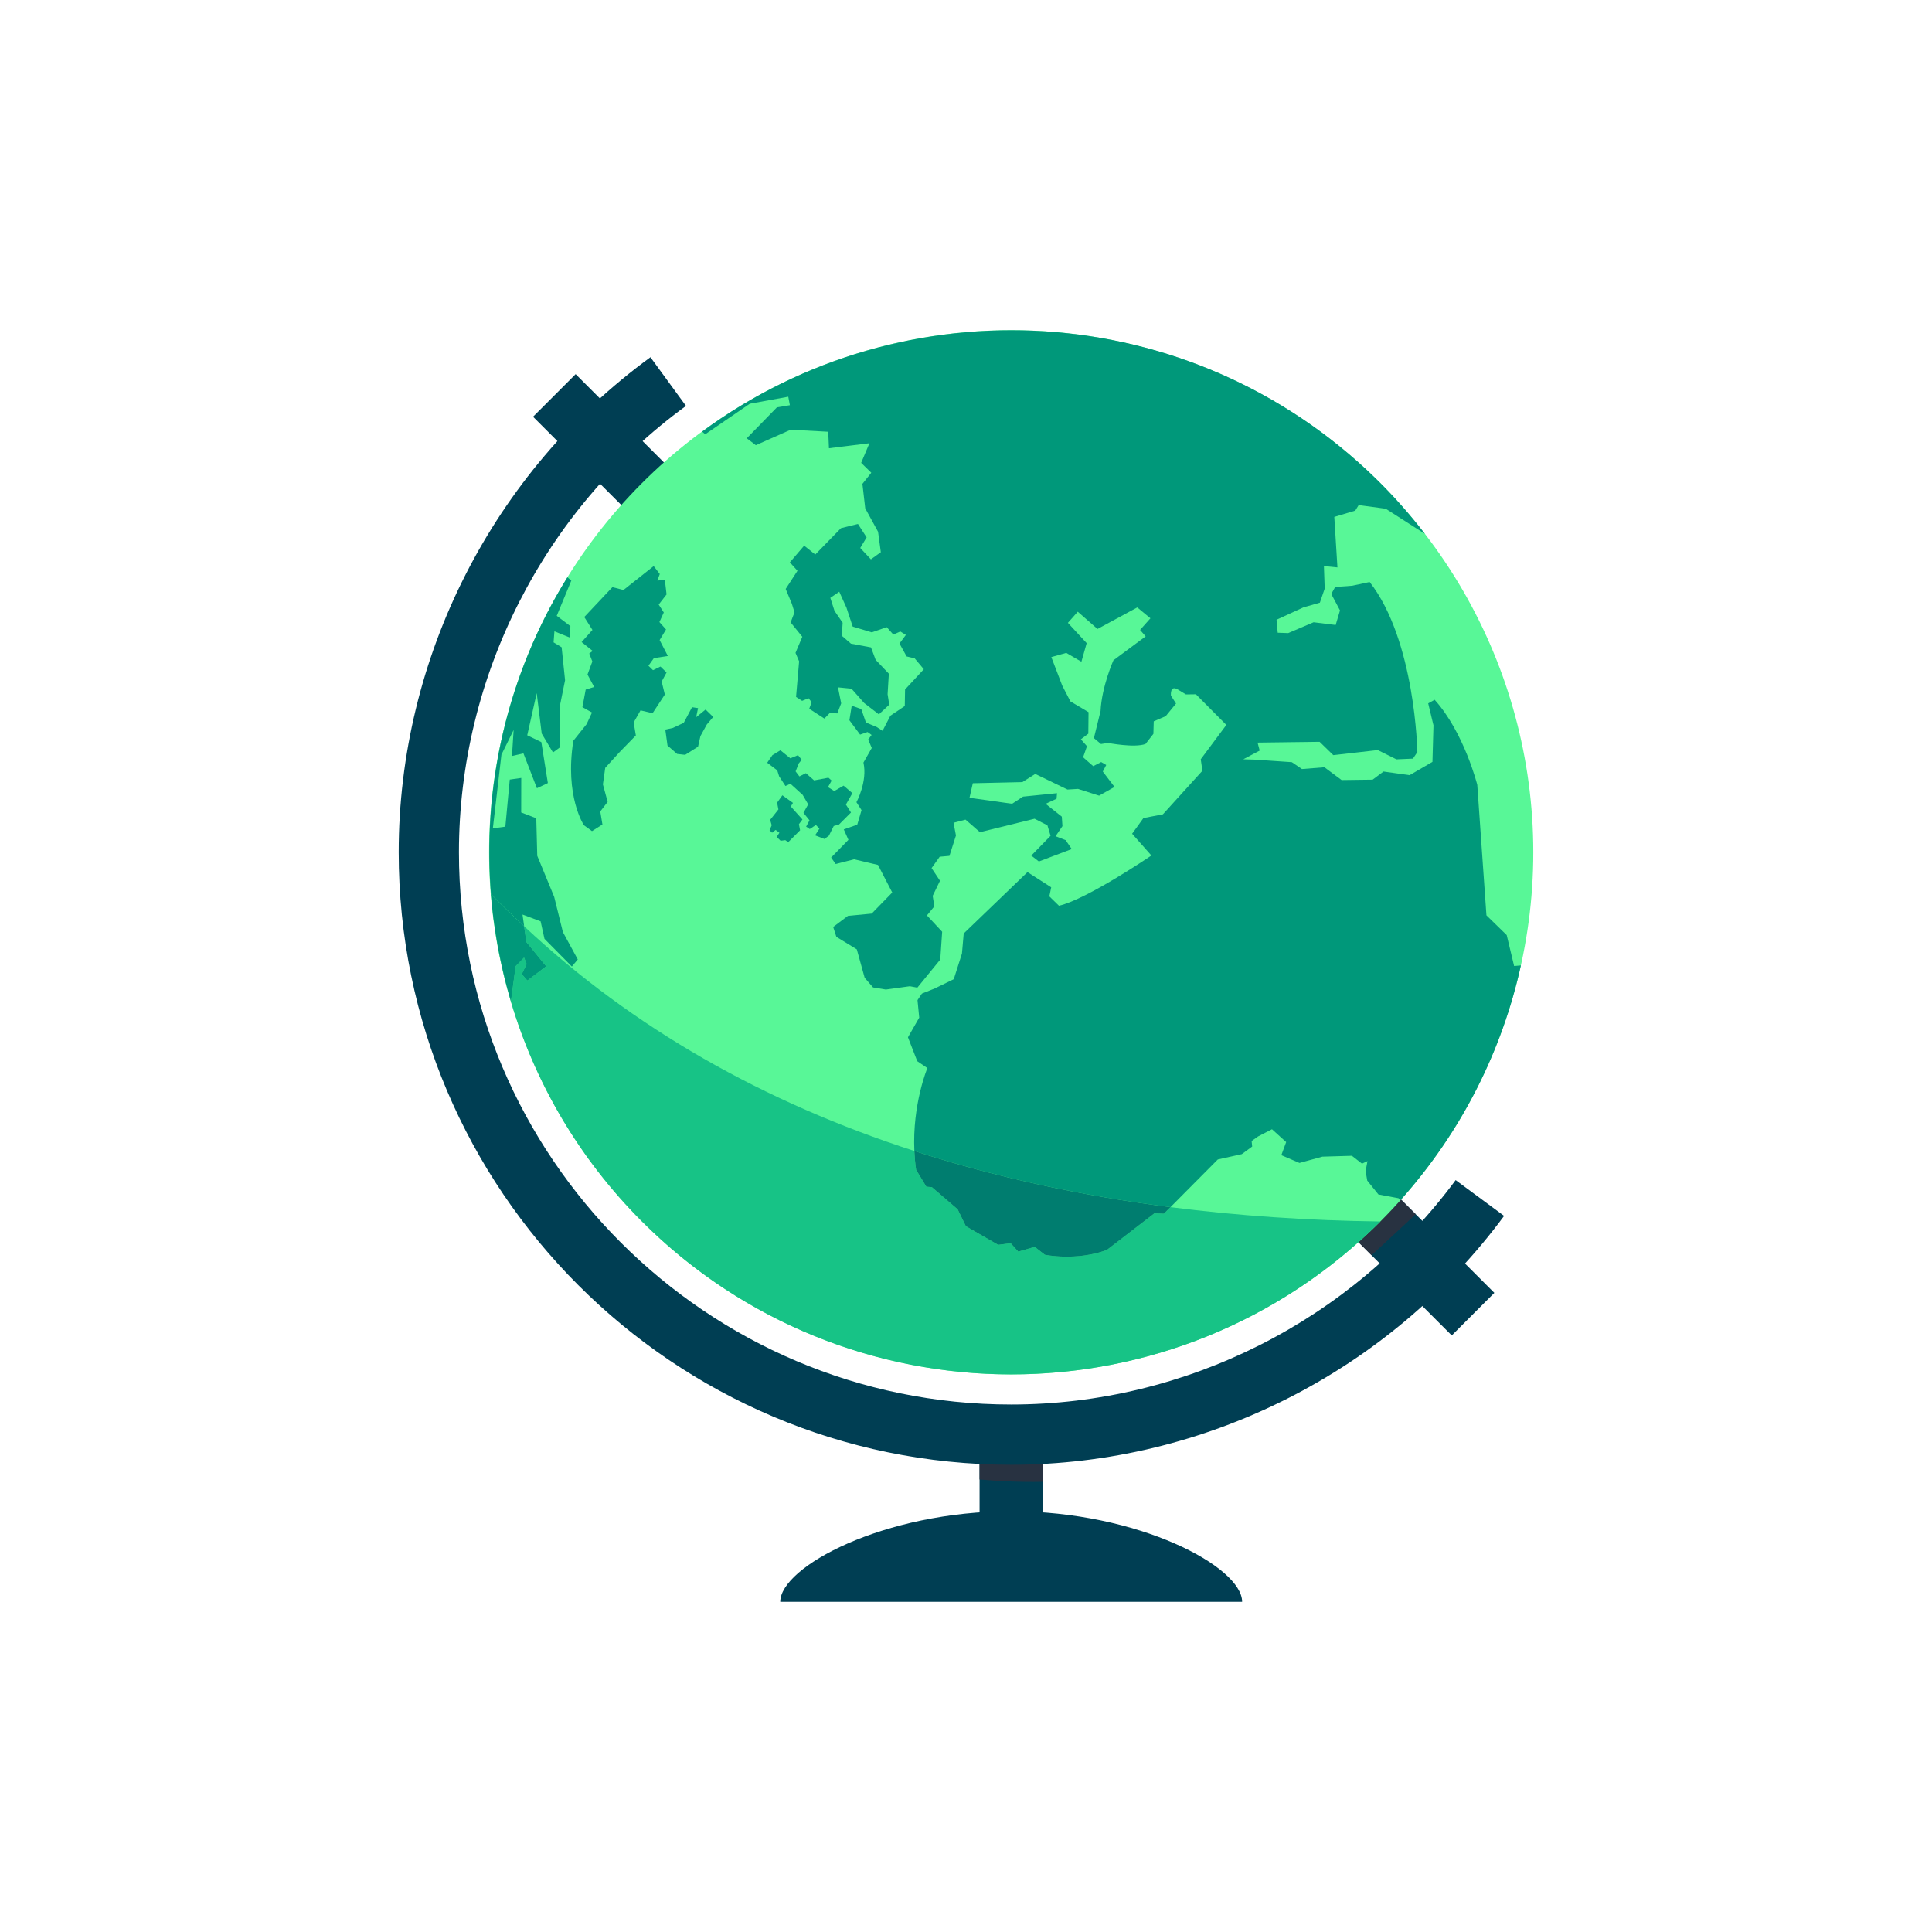 <?xml version="1.0" encoding="UTF-8" standalone="no"?>
<svg xmlns="http://www.w3.org/2000/svg" viewBox="0 0 120 120">
  <defs>
    <style>.cls-1{fill:none;}.cls-1,.cls-2,.cls-3,.cls-4,.cls-5,.cls-6,.cls-7,.cls-8,.cls-9{stroke-width:0px;}.cls-2{fill:#00987a;}.cls-3{fill:#58f797;}.cls-4{opacity:.2;}.cls-4,.cls-7{fill:#283241;}.cls-5{fill:#003e53;}.cls-6{fill:#377f95;}.cls-8{fill:#17c386;}.cls-9{fill:#007d6f;}</style>
  </defs>
  <g id="Laag_2">
    <rect class="cls-1" height="120" width="120" x="0"/>
  </g>
  <g id="Laag_1">
    <polygon class="cls-5" points="39.994 32.771 33.108 25.885 35.754 23.239 42.666 30.151 39.994 32.771"/>
    <polygon class="cls-5" points="86.268 73.754 84.039 76.815 90.171 82.947 92.816 80.302 86.268 73.754"/>
    <polygon class="cls-7" points="87.934 75.42 86.268 73.754 84.039 76.815 85.189 77.965 87.934 75.42"/>
    <path class="cls-5" d="M48.463,99.491c0-2.175,6.422-5.625,14.344-5.625s14.344,3.45,14.344,5.625h-28.687Z"/>
    <path class="cls-5" d="M64.77,89.108h-3.927v7.691s.404.67,2.041.67,1.885-.67,1.885-.67v-7.691Z"/>
    <path class="cls-7" d="M64.77,92.038v-2.93h-3.927v2.785c1.052.096,2.434.174,3.927.145Z"/>
    <path class="cls-5" d="M62.806,90.979c-20.976,0-38.042-17.066-38.042-38.042,0-12.106,5.845-23.601,15.637-30.748l2.207,3.023c-8.831,6.445-14.102,16.809-14.102,27.725,0,18.912,15.387,34.3,34.3,34.3,10.838,0,21.158-5.211,27.607-13.939l3.009,2.224c-7.15,9.679-18.596,15.457-30.615,15.457Z"/>
    <circle class="cls-3" cx="62.806" cy="52.938" r="32.429"/>
    <path class="cls-6" d="M31.003,59.223c-.039-.2-.078-.4-.113-.6.036.2.074.4.113.6Z"/>
    <path class="cls-6" d="M30.734,57.641c-.029-.195-.06-.391-.085-.586.025.196.056.391.085.586Z"/>
    <path class="cls-6" d="M31.734,62.215v-.006c-.023-.081-.044-.163-.068-.245.024.083.043.168.068.251Z"/>
    <path class="cls-6" d="M31.342,60.759c-.044-.179-.085-.359-.126-.539.041.18.081.359.126.539Z"/>
    <polygon class="cls-2" points="51.818 49.133 51.429 48.889 51.655 48.483 51.456 48.305 50.566 48.471 50.054 48.023 49.653 48.225 49.417 47.911 49.617 47.41 49.794 47.194 49.568 46.905 49.09 47.1 48.474 46.601 47.98 46.899 47.652 47.375 48.276 47.848 48.392 48.215 48.786 48.82 49.093 48.678 49.856 49.372 50.198 49.96 49.905 50.487 50.28 50.954 50.07 51.343 50.295 51.494 50.678 51.241 50.895 51.47 50.626 51.885 51.204 52.109 51.484 51.908 51.786 51.304 52.111 51.214 52.856 50.467 52.541 49.973 52.944 49.264 52.397 48.799 51.818 49.133"/>
    <polygon class="cls-2" points="49.119 50.094 49.253 49.869 48.595 49.397 48.267 49.856 48.349 50.275 47.834 50.925 47.933 51.258 47.799 51.569 47.956 51.721 48.177 51.547 48.41 51.724 48.242 51.984 48.485 52.221 48.777 52.183 48.958 52.309 49.695 51.571 49.622 51.194 49.841 50.9 49.119 50.094"/>
    <path class="cls-2" d="M37.418,51.208l-.135-.806.459-.597-.294-1.084.143-1.028.889-.975,1.013-1.039-.135-.806.426-.751.748.177.762-1.16-.197-.806.304-.563-.378-.368-.464.224-.283-.276.336-.471.869-.135-.51-.988.396-.658-.41-.461.272-.594-.317-.493.489-.628-.105-.9-.466.037.15-.406-.379-.492-1.877,1.485-.686-.178-1.748,1.856.508.802-.674.755.691.551-.216.158.193.495-.301.812.414.772-.526.162-.204,1.091.595.334-.333.719-.826,1.036c-.547,3.457.657,5.245.657,5.245l.502.367.647-.412Z"/>
    <polygon class="cls-2" points="43.504 45.722 43.899 45.002 44.297 44.531 43.825 44.071 43.24 44.544 43.357 43.983 42.984 43.926 42.467 44.896 41.788 45.215 41.323 45.315 41.46 46.308 42.057 46.828 42.555 46.884 43.357 46.377 43.504 45.722"/>
    <path class="cls-2" d="M94.044,60.001l-.46-1.921-1.259-1.227-.569-8.106s-.818-3.254-2.647-5.282l-.401.223.328,1.364-.064,2.27-1.419.826-1.619-.228-.677.506-1.927.025-1.067-.795-1.397.111-.627-.427-2.302-.157-.715-.022,1.019-.541-.131-.496,3.854-.049.85.828,2.763-.315,1.158.576,1.025-.044.275-.408s-.119-6.931-2.963-10.563l-1.085.231-1.056.076-.243.438.541,1.019-.268.905-1.37-.169-1.577.673-.653-.023-.072-.807,1.669-.767,1.022-.293.3-.874-.049-1.398.84.083-.195-3.137,1.301-.39.213-.345,1.682.227,2.433,1.56c-.926-1.199-1.94-2.352-3.056-3.439-11.529-11.24-29.283-12.157-41.836-2.912l.186.169,2.774-1.9,2.388-.435.1.527-.807.135-1.872,1.92.565.428,2.164-.96,2.333.126.044,1.025,2.514-.312-.513,1.219.629.614-.551.691.175,1.521.796,1.451.172,1.272-.616.443-.662-.707.396-.658-.539-.833-1.054.262-1.596,1.637-.691-.551-.888,1.037.473.523-.732,1.128.385.928.162.526-.241.625.726.892-.422,1,.224.526-.19,2.21.376.244.402-.161.19.246-.15.406.94.61.338-.346.466.025.241-.625-.199-.992.84.083.789.891.91.703.645-.599-.102-.651.077-1.276-.819-.86-.29-.773-1.246-.233-.566-.49.052-.809-.507-.74-.259-.805.555-.38.448.989.388,1.176,1.186.358.928-.323.41.461.433-.192.345.213-.397.534.445.803.499.118.568.677-1.165,1.258-.018,1.026-.894.602-.486.939-.376-.244-.656-.271-.29-.836-.593-.21-.144.903.664.893.464-.161.251.183-.214.282.224.526-.517.908c.264,1.178-.435,2.461-.435,2.461l.317.493-.268.905-.836.29.288.649-1.074,1.102.285.4,1.145-.293,1.482.351.884,1.713-1.277,1.309-1.476.142-.915.689.198.612,1.269.777.489,1.766.521.6.794.13,1.49-.205.467.087,1.423-1.743.118-1.727-.945-1.014.459-.565-.102-.651.454-.938-.523-.786.504-.706.605-.054.404-1.264-.15-.791.744-.196.896.781,3.393-.836.798.41.195.65-1.197,1.228.471.367,2.042-.772-.38-.555-.625-.241.427-.627-.039-.59-1.005-.795.68-.32.027-.342-2.111.213-.678.444-2.647-.371.206-.904,3.077-.07.802-.508,2.002.969.652-.04,1.311.419.957-.541-.727-.955.212-.407-.313-.183-.494.255-.629-.552.24-.687-.378-.43.462-.348.014-1.337-1.127-.67-.51-.988-.675-1.763.929-.261.94.548.327-1.154-1.166-1.26.613-.692,1.226,1.072,2.47-1.337.817.674-.643.723.347.4-2.002,1.486s-.726,1.626-.799,3.15l-.414,1.684.44.367.434-.068s1.652.321,2.332.064l.489-.628.021-.777.742-.32.643-.785-.317-.493s-.071-.683.43-.378l.501.304.622-.008,1.889,1.903-1.589,2.134.102.714-2.453,2.705-1.209.233-.703.973,1.198,1.353s-4.007,2.724-5.742,3.119l-.598-.583.117-.561-1.473-.945-3.962,3.812-.109,1.245-.508,1.592-1.174.574-.804.321-.275.407.107,1.087-.7,1.221.578,1.485.627.427s-.941,2.249-.807,5.15c4.98,1.61,10.288,2.773,15.906,3.489l2.941-2.962,1.488-.33.647-.474-.035-.341.401-.285.865-.446.88.797-.3.812,1.125.483,1.425-.391,1.833-.054.628.489.34-.16-.116.623.101.589.695.862,1.246.233.123.12c3.826-4.275,6.316-9.311,7.48-14.579l-.42.037Z"/>
    <path class="cls-2" d="M32.556,57.534l-.102-.729,1.124.421.241,1.088,1.7,1.719.367-.44-.923-1.698-.541-2.188-1.052-2.551-.061-2.331-.937-.361.004-2.145-.714.102-.274,2.925-.776.103.533-4.577.758-1.533-.104,1.618.713-.164.836,2.165.68-.32-.405-2.544-.876-.424.588-2.619.312,2.514.699,1.172.431-.316-.002-2.58.322-1.59-.213-2.049-.501-.304.053-.685.969.392.022-.715-.847-.642.905-2.187-.243-.206c-3.764,6.062-5.331,13.083-4.725,19.945-.008-.093-.021-.186-.028-.279.671.693,1.367,1.355,2.068,2.011Z"/>
    <path class="cls-8" d="M71.702,75.361l-2.955,2.276c-1.918.708-3.851.298-3.851.298l-.628-.489-1.022.293-.473-.523-.776.103-2.004-1.156-.511-1.05-1.603-1.378-.342-.027-.635-1.049c-.059-.399-.093-.789-.111-1.17-9.319-3.013-17.467-7.62-24.235-13.955l.137.977,1.231,1.508-1.17.885-.347-.4.303-.625-.16-.402-.522.535-.294,2.196c1.484,5,4.194,9.713,8.141,13.66,12.664,12.664,33.197,12.664,45.862,0-4.508-.057-8.855-.356-13.04-.89l-.404.407-.591-.024Z"/>
    <path class="cls-4" d="M31.216,60.221c-.076-.332-.147-.664-.213-.998.065.334.137.666.213.998Z"/>
    <path class="cls-4" d="M31.666,61.963c-.115-.4-.224-.801-.324-1.204.1.403.209.804.324,1.204Z"/>
    <path class="cls-4" d="M30.649,57.055c-.053-.417-.096-.834-.133-1.252.037.418.08.836.133,1.252Z"/>
    <path class="cls-4" d="M30.89,58.623c-.058-.326-.108-.654-.156-.982.048.328.098.655.156.982Z"/>
    <path class="cls-9" d="M56.902,72.659l.635,1.049.342.027,1.603,1.378.511,1.05,2.004,1.156.776-.103.473.523,1.022-.293.628.489s1.933.411,3.851-.298l2.955-2.276.591.024.404-.407c-5.618-.717-10.926-1.879-15.906-3.489.018.38.052.771.111,1.17Z"/>
    <path class="cls-2" d="M32.55,59.477l.16.402-.303.625.347.4,1.17-.885-1.231-1.508-.137-.977c-.701-.656-1.397-1.318-2.068-2.011.007.093.02.186.028.279.037.418.08.836.133,1.252.025.196.056.391.085.586.048.328.098.655.156.982.035.2.074.4.113.6.066.334.137.666.213.998.041.18.081.359.126.539.1.403.208.804.324,1.204.023.081.044.164.068.245l.294-2.196.522-.535Z"/>
  </g>
</svg>
